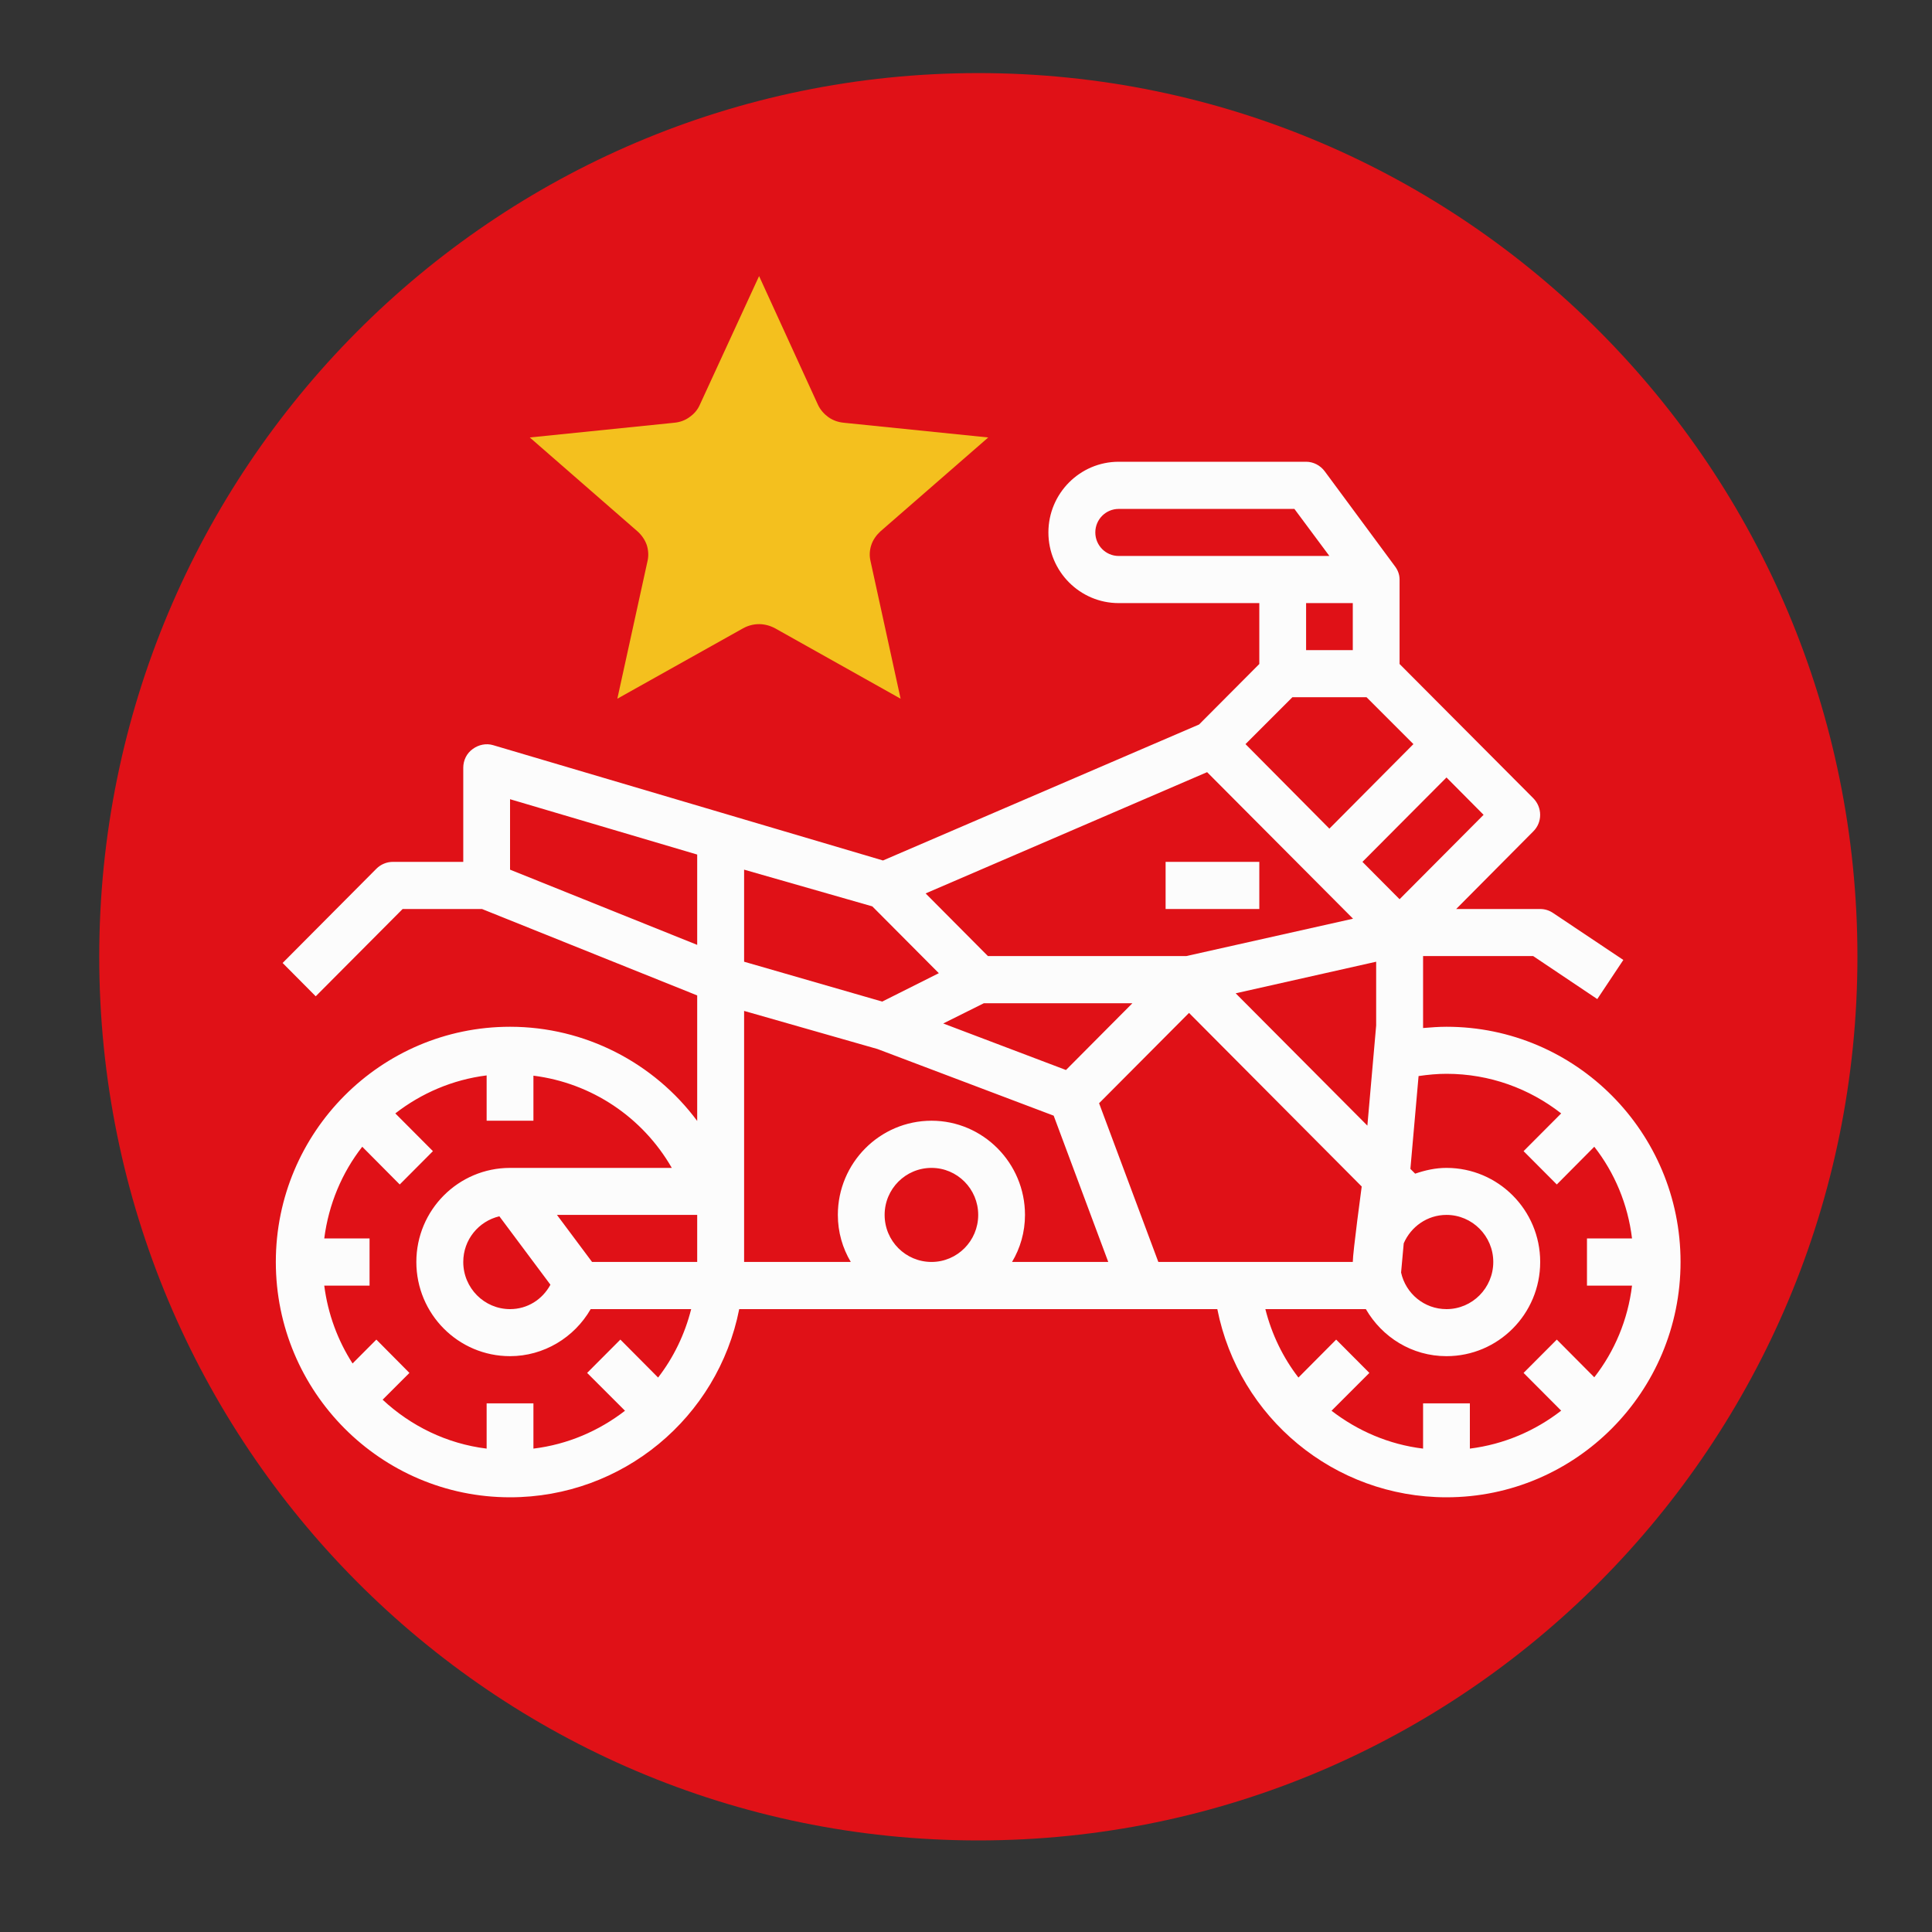 <svg xmlns="http://www.w3.org/2000/svg" xmlns:xlink="http://www.w3.org/1999/xlink" width="80" zoomAndPan="magnify" viewBox="0 0 60 60" height="80" preserveAspectRatio="xMidYMid meet" version="1.0"><rect x="0" y="0" width="60" height="60" fill="#333333" stroke="none"/><defs><clipPath id="5326adee8a"><path d="M 3.082 2.27 L 57.684 2.27 L 57.684 57.156 L 3.082 57.156 Z M 3.082 2.27 " clip-rule="nonzero"/></clipPath><clipPath id="9935fc72f9"><path d="M 30.383 2.27 C 15.309 2.27 3.082 14.555 3.082 29.711 C 3.082 44.867 15.309 57.156 30.383 57.156 C 45.461 57.156 57.684 44.867 57.684 29.711 C 57.684 14.555 45.461 2.27 30.383 2.27 Z M 30.383 2.27 " clip-rule="nonzero"/></clipPath><clipPath id="93824d713d"><path d="M 8.539 14.34 L 52.461 14.34 L 52.461 46.559 L 8.539 46.559 Z M 8.539 14.34 " clip-rule="nonzero"/></clipPath><clipPath id="a9c33a3e4f"><path d="M 16.449 8.574 L 30.691 8.574 L 30.691 21.699 L 16.449 21.699 Z M 16.449 8.574 " clip-rule="nonzero"/></clipPath></defs><g clip-path="url(#5326adee8a)"><g clip-path="url(#9935fc72f9)"><path fill="#e01117" d="M 3.082 2.27 L 57.684 2.27 L 57.684 57.156 L 3.082 57.156 Z M 3.082 2.27 " fill-opacity="1" fill-rule="nonzero"/></g></g><g clip-path="url(#93824d713d)"><path fill="#fcfcfc" d="M 50.684 39.926 C 50.555 40.988 50.141 41.969 49.512 42.773 L 48.348 41.602 L 47.316 42.637 L 48.484 43.809 C 47.68 44.434 46.711 44.855 45.648 44.988 L 45.648 43.582 L 44.195 43.582 L 44.195 44.988 C 43.133 44.859 42.164 44.438 41.352 43.812 L 42.527 42.637 L 41.496 41.602 L 40.324 42.781 C 39.848 42.164 39.496 41.445 39.297 40.656 L 42.418 40.656 C 42.922 41.527 43.848 42.117 44.922 42.117 C 46.527 42.117 47.832 40.809 47.832 39.191 C 47.832 37.578 46.527 36.27 44.922 36.27 C 44.578 36.27 44.258 36.344 43.949 36.449 L 43.801 36.301 L 44.055 33.418 C 44.352 33.375 44.633 33.348 44.922 33.348 C 46.266 33.348 47.5 33.809 48.484 34.578 L 47.316 35.75 L 48.348 36.785 L 49.512 35.613 C 50.141 36.418 50.555 37.395 50.684 38.461 L 49.285 38.461 L 49.285 39.926 Z M 35.973 39.191 L 34.133 34.262 L 36.926 31.457 L 42.289 36.848 C 42.289 36.848 42.012 38.898 42.012 39.191 Z M 31.43 39.191 C 31.684 38.766 31.832 38.266 31.832 37.73 C 31.832 36.117 30.527 34.805 28.93 34.805 C 27.324 34.805 26.02 36.117 26.02 37.73 C 26.02 38.266 26.168 38.766 26.422 39.191 L 23.109 39.191 L 23.109 31.395 L 27.25 32.578 L 32.723 34.648 L 34.418 39.191 Z M 28.93 39.191 C 28.125 39.191 27.473 38.539 27.473 37.73 C 27.473 36.922 28.125 36.27 28.93 36.27 C 29.727 36.27 30.379 36.922 30.379 37.73 C 30.379 38.539 29.727 39.191 28.93 39.191 Z M 23.109 27.008 L 27.09 28.148 L 29.156 30.223 L 27.398 31.105 L 23.109 29.867 Z M 35.168 31.156 L 33.105 33.23 L 29.293 31.785 L 30.555 31.156 Z M 37.488 23.98 L 42.02 28.531 L 36.844 29.691 L 30.68 29.691 L 28.746 27.746 Z M 40.137 21.652 L 42.438 21.652 L 43.895 23.109 L 41.285 25.734 L 38.68 23.109 Z M 42.012 18.73 L 42.012 20.191 L 40.562 20.191 L 40.562 18.73 Z M 34.742 17.266 C 34.34 17.266 34.016 16.938 34.016 16.535 C 34.016 16.133 34.34 15.805 34.742 15.805 L 40.199 15.805 L 41.285 17.266 Z M 42.738 29.867 L 42.738 31.848 L 42.465 34.957 L 38.375 30.848 Z M 43.594 38.613 C 43.816 38.098 44.324 37.73 44.922 37.73 C 45.723 37.73 46.375 38.387 46.375 39.191 C 46.375 40 45.723 40.656 44.922 40.656 C 44.23 40.656 43.656 40.172 43.512 39.52 Z M 46.074 25.305 L 43.465 27.926 L 42.312 26.766 L 44.922 24.145 Z M 21.652 29.344 L 15.84 27.008 L 15.84 24.82 L 21.652 26.539 Z M 21.652 39.191 L 18.387 39.191 L 17.297 37.73 L 21.652 37.73 Z M 17.094 39.898 C 16.844 40.359 16.379 40.656 15.84 40.656 C 15.039 40.656 14.387 40 14.387 39.191 C 14.387 38.5 14.863 37.926 15.508 37.773 Z M 20.438 42.781 L 19.266 41.602 L 18.234 42.637 L 19.41 43.812 C 18.598 44.438 17.629 44.859 16.566 44.988 L 16.566 43.582 L 15.113 43.582 L 15.113 44.988 C 13.871 44.836 12.754 44.281 11.883 43.469 L 12.715 42.637 L 11.688 41.602 L 10.949 42.344 C 10.488 41.625 10.184 40.809 10.07 39.926 L 11.477 39.926 L 11.477 38.461 L 10.07 38.461 C 10.207 37.395 10.621 36.418 11.25 35.613 L 12.414 36.785 L 13.445 35.75 L 12.277 34.578 C 13.082 33.953 14.051 33.531 15.113 33.398 L 15.113 34.805 L 16.566 34.805 L 16.566 33.406 C 18.375 33.633 19.961 34.699 20.863 36.27 L 15.84 36.27 C 14.234 36.27 12.93 37.578 12.93 39.191 C 12.93 40.809 14.234 42.117 15.84 42.117 C 16.887 42.117 17.836 41.539 18.344 40.656 L 21.465 40.656 C 21.266 41.445 20.914 42.164 20.438 42.781 Z M 44.922 31.887 C 44.684 31.887 44.438 31.906 44.195 31.926 C 44.195 31.91 44.195 29.691 44.195 29.691 L 47.613 29.691 L 49.605 31.027 L 50.414 29.812 L 48.234 28.355 C 48.113 28.273 47.977 28.23 47.832 28.23 L 45.223 28.23 L 47.617 25.82 C 47.902 25.539 47.902 25.078 47.617 24.789 L 43.465 20.621 L 43.465 17.996 C 43.465 17.832 43.402 17.688 43.309 17.57 L 41.141 14.637 C 41.004 14.453 40.789 14.34 40.562 14.34 L 34.742 14.34 C 33.539 14.34 32.559 15.324 32.559 16.535 C 32.559 17.746 33.539 18.73 34.742 18.73 L 39.109 18.73 L 39.109 20.621 L 37.238 22.5 L 27.422 26.723 L 15.312 23.141 C 15.102 23.078 14.863 23.125 14.68 23.262 C 14.492 23.395 14.387 23.613 14.387 23.844 L 14.387 26.766 L 12.203 26.766 C 12.008 26.766 11.824 26.844 11.688 26.98 L 8.777 29.906 L 9.805 30.941 L 12.504 28.23 L 14.969 28.23 L 21.652 30.914 L 21.652 34.812 C 20.312 33.008 18.168 31.887 15.84 31.887 C 11.824 31.887 8.566 35.164 8.566 39.191 C 8.566 43.223 11.824 46.5 15.84 46.5 C 19.332 46.5 22.293 44.027 22.957 40.656 L 37.805 40.656 C 38.473 44.027 41.43 46.5 44.922 46.5 C 48.938 46.5 52.191 43.223 52.191 39.191 C 52.191 35.164 48.938 31.887 44.922 31.887 " fill-opacity="1" fill-rule="nonzero"/></g><path fill="#fcfcfc" d="M 39.109 26.766 L 36.199 26.766 L 36.199 28.23 L 39.109 28.23 L 39.109 26.766 " fill-opacity="1" fill-rule="nonzero"/><g clip-path="url(#a9c33a3e4f)"><path fill="#f4c01e" d="M 23.574 8.574 L 25.402 12.57 C 25.473 12.723 25.586 12.852 25.723 12.953 C 25.867 13.055 26.031 13.113 26.207 13.129 L 30.691 13.586 L 27.336 16.508 C 27.211 16.625 27.109 16.77 27.059 16.926 C 27.004 17.09 26.996 17.262 27.035 17.426 L 27.969 21.699 L 24.07 19.512 C 23.918 19.43 23.742 19.383 23.574 19.383 C 23.398 19.383 23.227 19.43 23.078 19.512 L 19.172 21.699 L 20.109 17.426 C 20.148 17.262 20.137 17.09 20.086 16.926 C 20.031 16.77 19.934 16.625 19.805 16.508 L 16.453 13.586 L 20.938 13.129 C 21.113 13.113 21.277 13.055 21.414 12.953 C 21.559 12.852 21.668 12.723 21.734 12.57 Z M 23.574 8.574 " fill-opacity="1" fill-rule="evenodd"/></g></svg>